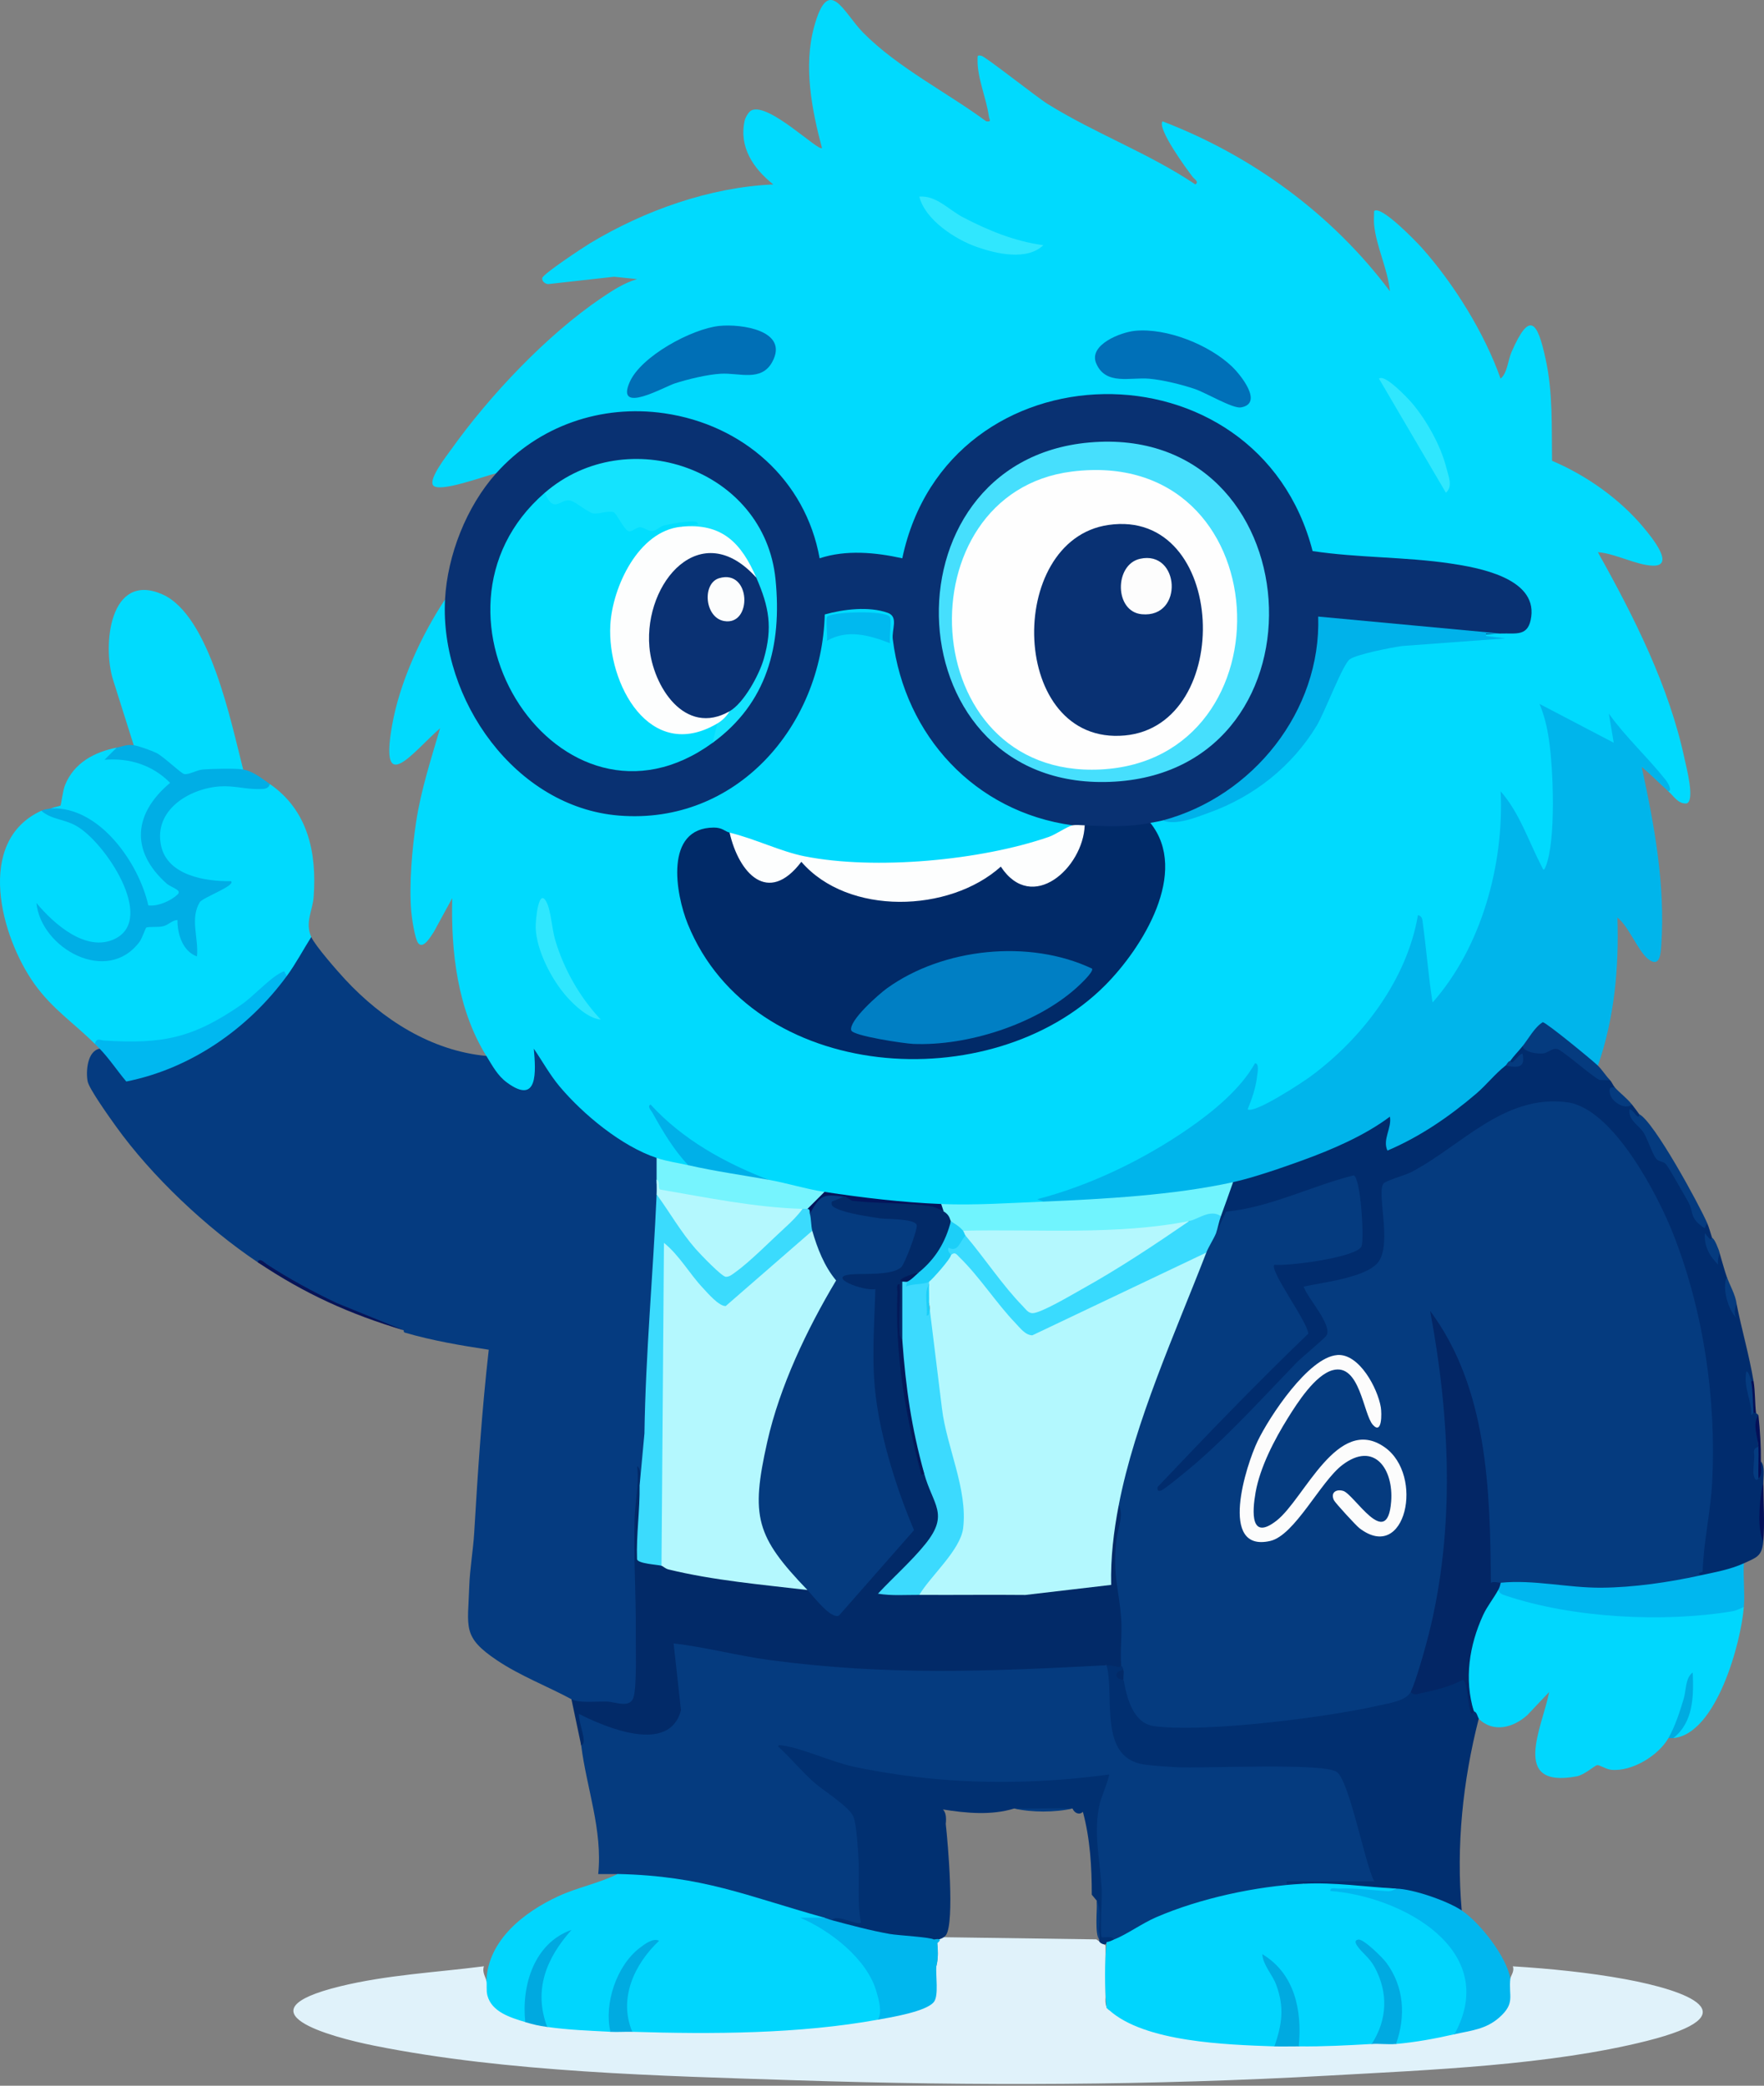 <?xml version="1.0" encoding="utf-8"?>
<svg xmlns="http://www.w3.org/2000/svg" fill="none" height="100%" overflow="visible" preserveAspectRatio="none" style="display: block;" viewBox="0 0 214 253" width="100%">
<rect x="0" y="0" width="214" height="253" fill="#808080" stroke="none"/>
<g id="Z72GXv">
<g clip-path="url(#clip0_0_500)" id="1">
<g id="ndnlSu">
<g id="Group">
<path d="M60.185 57.417C58.969 57.667 53.233 59.849 52.54 58.86C51.985 58.065 54.215 55.25 54.75 54.499C59.382 48 66.337 40.624 72.952 36.151C74.304 35.238 75.705 34.316 77.293 33.857L74.496 33.569L66.52 34.458C66.136 34.449 65.705 34.11 65.788 33.719C65.897 33.212 70.775 29.994 71.595 29.499C78.181 25.536 86.106 22.709 93.816 22.373C91.415 20.468 89.624 17.865 90.338 14.635C90.423 14.249 90.813 13.56 91.161 13.389C93.238 12.382 99.299 18.419 99.718 17.956C98.478 13.312 97.466 8.036 98.753 3.298C100.526 -3.236 102.305 1.531 104.728 3.978C108.924 8.212 114.858 11.192 119.641 14.714C120.352 14.814 120.015 14.523 119.959 14.102C119.67 11.911 118.54 9.452 118.593 7.211C118.602 6.79 118.525 6.666 119.051 6.761C119.54 6.849 125.763 11.781 127.07 12.597C132.836 16.192 139.372 18.575 145.013 22.37C145.509 22.058 144.895 21.725 144.712 21.493C143.992 20.562 140.36 15.615 141.03 14.717C151.906 18.884 161.64 26.004 168.616 35.327C168.362 32.632 166.949 29.905 166.698 27.229C166.648 26.693 166.707 26.145 166.698 25.612C167.483 24.802 171.826 29.322 172.455 30.023C176.367 34.393 180.097 40.406 182.044 45.927C182.879 45.232 182.918 43.742 183.375 42.694C185.609 37.57 186.532 39.075 187.509 43.563C188.406 47.685 188.223 51.705 188.285 55.895C192.431 57.638 196.57 60.571 199.441 64.048C200.315 65.106 203.313 68.707 200.498 68.615C198.485 68.551 195.907 67.111 193.847 66.984C198.226 74.805 202.504 83.274 204.375 92.108C204.564 93.006 205.673 97.152 204.599 97.461C203.569 97.535 203.018 96.522 202.401 95.992C200.521 93.521 198.435 91.118 196.14 88.783C196.367 89.684 196.464 90.394 195.31 90.529L187.833 86.64C189.132 89.254 189.568 105.356 187.627 105.83C187.128 105.95 186.801 105.933 186.541 105.47C185.384 102.841 184.098 100.282 182.679 97.794C182.614 104.228 181.194 110.747 178.09 116.427C177.385 117.72 174.945 122.008 173.614 121.919C172.859 119.166 172.342 116.357 172.062 113.486C170.295 120.135 166.179 124.993 161.239 129.549C160.18 130.523 152.909 135.565 151.785 135.191C151.183 134.99 150.788 134.84 150.909 134.148C151.269 133.639 151.927 130.618 151.75 130.815C145.005 138.25 136.365 143.185 126.566 145.756C126.327 145.918 126.082 146.068 125.822 146.18C124.571 146.728 116.171 146.972 114.94 146.469C114.672 146.36 114.421 146.209 114.173 146.05C109.461 146.039 104.613 145.727 100.01 144.578C98.098 145.226 94.799 144.354 93.223 143.106C88.576 142.14 84.498 139.808 80.913 136.74C81.524 138.044 82.445 139.198 83.356 140.314L83.486 141.339C82.58 142.078 80.069 141.583 79.65 140.456C79.402 140.626 79.11 140.812 78.8 140.777C75.097 140.338 67.387 132.805 65.469 129.407C65.537 132.337 64.269 133.792 61.521 132.055C60.444 131.374 58.382 129.307 58.996 128.088C55.499 122.426 54.702 115.506 54.862 108.951L52.625 113.047C52.336 113.447 51.35 115.267 50.71 114.369C50.321 113.824 49.952 111.316 49.887 110.532C49.615 107.29 49.993 102.959 50.48 99.717C51.064 95.839 52.298 92.084 53.386 88.339C50.096 91.216 46.004 96.807 47.568 87.977C48.488 82.773 51.082 77.114 53.98 72.732L54.54 73.557C55.924 105.889 97.348 106.84 99.626 74.246C100.216 73.233 109.001 72.37 109.018 75.238C108.531 86.807 117.752 97.544 129.242 99.387L130.107 100.117C130.145 100.88 128.401 101.734 127.684 101.975C115.527 106.056 101.037 106.781 89.154 101.781L88.505 101.001L87.974 101.433C82.787 99.57 82.262 104.946 83.061 108.766C87.154 128.309 114.073 132.479 129.151 122.729C135.5 118.621 143.883 108.38 139.419 100.63L139.555 99.823C139.549 98.972 140.708 98.751 141.03 99.528C148.554 98.518 156.134 93.642 159.722 86.787C160.708 84.06 162.009 81.584 163.629 79.363C168.855 77.794 174.275 77.055 179.896 77.146C180.292 76.751 181.009 76.654 182.044 76.855L182.177 76.457C184.564 76.557 186.004 75.438 184.942 72.962C183.499 69.602 175.547 68.81 172.295 68.524C167.793 68.362 163.328 67.938 158.902 67.252C152.048 41.758 115.607 42.258 109.744 68.097C106.206 67.576 102.683 67.579 99.169 68.103C95.543 50.7 73.719 44.537 61.259 57.12L60.179 57.414L60.185 57.417Z" fill="#00DAFE" id="Vector"/>
<path d="M59.005 128.088C59.73 129.263 60.35 130.473 61.516 131.324C65.292 134.086 65.012 129.982 64.758 127.205C65.797 128.715 66.685 130.347 67.865 131.76C70.725 135.176 75.425 139.051 79.659 140.456C80.237 141.327 80.237 142.234 79.659 143.106C80.001 143.989 80.001 144.578 79.659 144.873L79.984 146.342C79.659 157.799 79.072 168.966 78.219 179.84L77.594 180.211C77.26 182.596 77.101 185.07 77.116 187.634C77.529 189.952 77.629 192.181 77.697 194.557C77.809 198.424 77.88 202.255 77.434 206.027C77.328 206.424 77.101 206.719 76.779 206.966C76.458 207.213 70.282 207.11 69.99 206.931C69.642 206.713 69.497 206.515 69.332 206.121C66.464 204.572 63.112 203.285 60.323 201.418C56.042 198.55 56.765 197.458 56.927 192.417C56.992 190.391 57.405 187.994 57.526 185.947C57.966 178.536 58.453 171.112 59.294 163.724C55.895 163.206 52.427 162.617 49.126 161.651C48.919 161.592 48.99 161.368 48.975 161.362C42.841 159.369 36.866 156.43 31.271 153.118C25.051 148.951 18.397 142.679 14.042 136.595C13.334 135.606 10.805 132.081 10.631 131.168C10.407 129.993 10.575 127.496 12.092 127.205L13.066 127.396C13.998 128.424 14.803 129.519 15.482 130.682C23.555 128.924 28.297 124.563 33.735 118.845C34.012 118.553 34.425 118.45 34.812 118.371C34.892 116.728 36.249 114.349 37.763 113.66C38.22 114.705 40.964 117.829 41.885 118.821C46.373 123.648 52.292 127.458 59.007 128.088H59.005Z" fill="#053B80" id="Vector_2"/>
<path d="M60.185 57.417C65.337 51.643 72.955 49.019 80.612 50.135C90.11 51.519 97.723 58.192 99.434 67.723C102.621 66.66 106.248 67.005 109.461 67.723C114.967 41.578 152.582 41.048 159.239 66.846C164.73 67.676 170.481 67.535 175.957 68.35C179.303 68.848 186.379 70.088 185.765 74.793C185.441 77.284 183.95 76.778 182.047 76.849C180.926 76.881 179.811 76.972 178.707 77.129L160.637 75.447C160.363 86.472 152.346 97.962 141.033 99.522C140.596 99.637 140.021 99.728 139.558 99.817C138.737 100.63 137.554 100.953 136.011 100.789C134.249 101.062 132.777 100.836 131.591 100.111C131.52 100.951 130.301 100.88 130.116 100.111C118.28 98.495 109.78 89.26 108.307 77.544C108.16 76.369 109.027 74.817 107.705 74.34C105.415 73.518 102.359 73.892 100.057 74.534C99.697 88.085 89.331 100.079 75.091 98.93C62.498 97.918 53.351 84.814 53.988 72.729C54.275 67.338 56.591 61.448 60.185 57.417Z" fill="#093172" id="Vector_3"/>
<path d="M134.246 201.998C134.589 202.078 134.946 202.193 134.966 202.581L135.318 208.512C135.418 213.544 138.938 213.756 143.075 213.792C149.159 213.577 155.232 213.659 161.286 214.042C162.003 214.11 162.399 214.375 162.892 214.852C163.883 215.806 166.574 225.526 167.04 227.525L166.704 228.209L166.565 228.547C163.036 228.438 159.54 228.323 156.081 228.209C156.757 228.32 157.445 228.418 158.147 228.503L157.067 229.163C149.631 229.778 142.145 231.701 135.86 235.602L135.132 235.276C134.574 235.311 134.04 235.27 133.532 235.152C133.47 230.276 133.19 225.302 132.588 220.364C132.75 218.856 133.137 217.405 133.742 216.015C121.092 217.396 107.921 217.06 96.074 212.573L99.078 215.709C101.255 217.031 102.969 218.665 104.223 220.605C104.76 224.81 104.976 229.077 104.876 233.409C103.583 233.312 102.258 233.15 100.904 232.923C100.435 233.633 99.957 233.468 100.019 232.628C98.951 232.419 97.879 232.316 96.811 232.316C90.037 230.202 83.221 228.097 76.047 227.952L74.935 227.328C74.15 227.31 73.356 227.343 72.572 227.328C73.123 221.984 71.152 216.869 70.509 211.719C70.465 210.382 70.282 209.01 69.96 207.605C70.217 207.481 70.483 207.446 70.76 207.505C73.094 208.93 81.412 211.878 82.037 207.39L81.182 199.843C81.311 199.11 81.571 198.697 82.394 198.854C99.066 202.581 116.188 202.352 133.181 201.666L134.241 202.004L134.246 201.998Z" fill="#053B7F" id="Vector_4"/>
<path d="M113.592 238.512C113.837 237.487 113.834 236.398 113.627 235.355L114.338 234.984L132.995 235.249C133.408 235.511 133.783 235.753 134.117 235.979V242.296C134.058 243.07 134.199 243.577 134.542 243.815C135.214 243.674 135.899 243.918 136.592 244.548C142.066 246.777 147.879 247.802 154.025 247.619L154.606 248.229C155.394 247.396 156.784 247.369 157.557 248.229C160.192 247.334 163.75 247.163 166.409 247.935C167.102 247.122 168.766 247.039 169.359 247.935C171.316 246.851 174.243 246.327 176.441 246.757L177.205 245.997C180.472 245.499 183.36 244.045 182.611 240.264L183.227 239.987C183.257 239.728 183.767 239.077 183.526 238.518C188.005 238.794 192.732 239.26 197.158 240.075C204.64 241.45 212.604 244.327 199.813 247.558C188.099 250.517 173.387 251.088 161.248 251.768C139.741 252.976 118.213 253.041 96.637 252.343C80.114 251.807 61.545 251.386 45.378 248.138C40.014 247.06 28.804 244.001 41.236 240.95C46.922 239.554 52.923 239.254 58.709 238.512C58.453 239.221 58.922 239.822 59.005 240.281L59.63 240.773C59.344 243.12 61.527 244.036 63.422 244.581L63.725 245.287C64.286 244.51 65.989 245.069 66.381 245.876C68.641 245.273 71.952 245.435 74.053 246.465C74.664 245.632 76.121 245.585 76.709 246.465L77.629 246.1C86.699 246.347 95.599 245.617 104.619 244.716C105.259 244.651 105.896 244.819 106.51 244.993L107.044 244.298L110.848 243.441C112.842 243.088 113.556 241.609 112.99 239.006L113.592 238.515V238.512Z" fill="#E0F2FA" id="Vector_5"/>
<path d="M126.575 145.756L125.84 145.462C132.234 143.813 138.711 140.674 144.14 136.928C147.108 134.879 150.499 132.119 152.251 128.972C152.809 128.972 152.544 130.208 152.505 130.553C152.349 131.928 151.883 133.291 151.36 134.56C152.16 135.141 157.999 131.307 159.005 130.562C165.308 125.912 170.687 118.816 172.018 111.006C172.573 111.124 172.552 111.589 172.614 112.031C173.051 115.214 173.29 118.436 173.791 121.607C179.734 114.887 182.466 104.882 182.053 95.989C184.355 98.609 185.429 102.028 186.998 105.041C187.205 105.435 187.252 105.762 187.512 105.12C188.79 101.984 188.438 93.177 187.907 89.699C187.671 88.144 187.367 86.843 186.771 85.388L195.771 90.097L195.178 86.566C197.208 89.413 199.981 91.952 202.115 94.661C202.253 94.838 202.914 95.85 202.41 95.989C201.297 95.032 200.306 93.963 199.167 93.044C200.71 100.158 202.038 107.358 201.536 114.699C201.457 115.859 201.312 117.437 199.908 116.301C198.71 115.329 197.571 112.349 196.216 111.301C196.417 117.379 195.853 123.506 193.853 129.263L193.251 129.513L187.279 124.731C186.52 125.347 185.895 126.098 185.393 126.978L184.703 126.91L184.821 127.688C184.299 127.808 183.767 128.138 183.227 128.677C183.549 129.134 183.101 129.204 182.637 129.266C182.472 130.515 180.781 132.005 179.74 132.879C177.595 134.681 170.717 140.108 168.247 140.005C167.217 139.961 167.598 137.378 167.955 136.648C162.561 140.096 156.388 142.111 150.319 143.836L149.587 143.4C149.392 143.598 149.195 143.783 148.97 143.933C148.746 144.083 148.537 144.216 148.303 144.269C142.045 145.656 134.471 146.103 128.032 146.283C127.793 146.289 127.551 146.209 127.304 146.118C127.056 146.027 126.811 145.897 126.572 145.756H126.575Z" fill="#00B5EB" id="Vector_6"/>
<path d="M114.477 146.934C115.365 146.404 116.185 147.479 115.362 148.112C116.351 149.428 113.583 153.671 112.429 154.287C112.158 154.431 111.821 154.36 111.526 154.295C110.798 154.693 110.11 155.085 109.461 155.473C110.263 157.814 110.278 160.202 109.461 162.54C109.299 162.552 109.172 162.567 109.172 162.582C109.62 168.009 110.302 173.609 112.116 178.736C112.91 178.892 113.872 181.348 114.046 182.21C114.592 184.881 114.223 185.947 112.435 188C110.904 189.652 109.381 191.274 107.867 192.867C109.39 192.652 110.609 192.849 111.523 193.459L113.129 193.073C120.443 193.256 127.469 192.758 134.208 191.583C134.211 188.936 134.418 186.265 134.916 183.662C134.955 183.465 135.079 183.282 135.217 183.094C135.356 182.905 135.533 182.729 135.719 182.564C136.397 182.632 136.613 182.988 136.563 183.639C135.5 188.041 135.993 192.146 136.622 196.583L136.569 201.277L136.014 201.998C136.111 202.843 134.465 203.044 134.243 201.998C119.989 202.743 107.729 203.279 93.415 201.371C89.497 200.85 85.652 199.802 81.722 199.351L82.613 207.455C81.214 212.811 73.563 209.581 70.214 207.888C70.261 208.945 70.704 209.949 70.813 210.997C70.881 211.669 70.5 211.677 70.506 211.716L69.326 206.121C70.214 206.601 72.159 206.374 73.616 206.401C74.616 206.418 76.469 207.293 76.868 205.85C77.266 204.407 77.11 199.855 77.127 198.02C77.172 193.424 76.838 188.777 76.986 184.169C77.051 182.163 77.561 179.961 77.296 177.852C77.859 178.156 77.579 179.61 77.588 180.205C77.886 180.506 78.084 180.859 78.175 181.271L77.859 188.895C79.163 188.948 79.957 189.289 80.246 189.922C80.391 189.722 80.597 189.513 80.804 189.566C85.923 190.809 91.161 191.672 96.49 192.107L97.95 192.87L98.614 192.726C99.036 193.22 101.025 195.541 101.459 195.435L110.213 185.488C106.404 177.122 104.542 166.728 105.593 156.993C104.011 157.002 99.912 155.444 102.633 154.086L107.165 153.836C108.995 154.769 110.798 149.078 110.615 148.801C107.971 148.556 105.345 148.171 102.739 147.646C100.166 147.166 99.042 145.223 102.376 145.17C106.177 145.594 110.042 145.986 113.972 146.342L114.474 146.937L114.477 146.934Z" fill="#022A68" id="Vector_7"/>
<path d="M37.76 113.66C36.768 115.226 35.907 116.869 34.809 118.371L34.121 118.53C28.002 124.628 20.374 128.291 11.499 126.616C8.967 124.086 6.379 122.432 4.175 119.349C0.112 113.654 -3.063 102.058 5.007 98.347C9.525 98.651 12.54 101.589 14.682 105.403C19.702 114.337 12.284 118.032 5.748 111.819C8.38 116.522 15.199 118.068 17.373 112.119C18.743 111.969 20.053 111.625 21.31 111.089L21.791 111.242C22.038 112.661 22.534 113.904 23.278 114.964C22.319 111.065 23.375 108.583 26.45 107.511C12.602 105.768 19.663 92.123 30.713 95.114L32.743 95.108C37.344 98.291 38.45 103.395 38.049 108.795C37.922 110.512 36.969 111.854 37.76 113.66Z" fill="#00DAFE" id="Vector_8"/>
<path d="M100.019 232.622L99.679 233.288C102.347 234.887 104.66 236.939 106.183 239.672C106.861 240.888 108.201 244.377 106.507 244.987C96.98 246.718 86.369 246.763 76.706 246.459C75.328 246.106 75.407 243.63 75.537 242.363C75.744 240.355 76.673 238.562 77.765 236.901C75.28 239.107 74.103 242.602 74.534 245.867L74.05 246.456C71.483 246.321 68.925 246.235 66.378 245.867C64.531 244.657 65.015 241.082 65.608 239.098C68.786 232.605 64.233 239.448 64.333 242.039C64.445 243.388 64.242 244.469 63.725 245.278C61.967 244.748 59.654 244.062 59.131 242.057C58.96 241.4 59.099 240.8 59.005 240.273C59.205 235.343 63.569 231.933 67.75 230.008C70.087 228.933 72.639 228.453 74.938 227.316C85.342 227.558 90.447 229.946 100.019 232.617V232.622Z" fill="#00D6FE" id="Vector_9"/>
<path d="M195.325 131.033C195.549 131.268 195.694 131.669 195.915 131.916C195.369 133.023 197.066 133.659 197.981 133.977C198.288 134.354 198.574 134.764 198.866 135.155C198.996 135.997 199.309 136.416 199.981 137.228C200.43 138.898 201.224 140.055 202.36 140.703C203.82 142.92 204.877 145.102 206.024 147.47C206.467 148.38 206.614 148.568 207.125 148.406C207.352 148.936 207.52 149.616 207.715 150.173C207.423 151.407 207.718 151.996 208.6 151.94C208.892 152.911 209.152 153.927 209.485 154.884C209.571 155.977 209.795 157.04 210.161 158.073L210.666 158.123C211.285 161.268 212.209 164.384 212.731 167.546C212.649 167.802 212.548 167.799 212.436 167.546C212.002 167.861 211.976 166.778 211.982 166.831C212.174 168.321 212.43 169.981 212.731 171.374C212.814 171.118 212.914 171.121 213.026 171.374C213.035 171.451 213.312 171.586 213.321 171.669C213.248 172.958 213.248 174.233 213.321 175.497C212.961 176.501 212.737 178.48 213.321 179.325C213.431 178.615 213.531 177.929 213.616 177.263C214.15 177.844 213.906 179.083 213.911 179.914C213.684 182.261 213.593 184.646 213.911 186.981C213.755 188.78 213.1 188.927 211.551 189.631C210.896 191.036 207.573 191.813 206.24 191.103C205.402 191.192 205.623 190.217 206.057 190.282C206.257 190.311 205.933 190.561 205.995 190.02C207.824 174.254 207.691 163.356 201.719 148.212C198.087 139.004 191.053 129.396 180.522 136.79C176.683 139.772 172.602 142.166 168.276 143.969C168.203 145.579 168.274 147.199 168.486 148.827C168.486 154.125 167.495 154.466 162.496 155.818L159.053 156.483C160.254 158.07 161.106 159.764 161.614 161.569C160.693 163.106 159.413 164.463 157.769 165.644C156.353 167.169 142.676 181.442 141.065 181.342C140.118 181.283 139.746 181.177 139.95 180.093C145.795 173.727 151.906 167.608 158.049 161.536L154.19 154.56C153.868 153.886 153.821 153.226 154.568 152.885C156.137 152.947 164.122 151.966 164.644 150.924C164.927 150.355 164.373 143.362 163.995 143.274C159.121 145.043 154.166 146.454 149.135 147.505C148.808 148.754 148.268 149.446 147.516 149.584C146.825 149.036 147.159 147.443 148.106 147.523C147.926 145.888 148.404 144.552 149.581 143.4C152.066 142.853 155.55 141.642 157.996 140.756C161.596 139.449 165.556 137.752 168.616 135.453C168.873 136.831 167.689 138.191 168.315 139.569C172.245 137.906 175.86 135.426 179.094 132.658C180.336 131.595 181.33 130.297 182.631 129.269C183.124 129.151 183.322 128.957 183.222 128.68C183.67 128.053 184.216 127.517 184.697 126.913C185.44 126.957 186.211 127.055 187.01 127.208C187.789 126.793 188.536 126.639 189.247 126.748C191.221 128.274 193.245 129.702 195.319 131.036L195.325 131.033Z" fill="#012C6D" id="Vector_10"/>
<path d="M181.752 192.87L182.339 192.732C191.268 195.812 201.702 196.46 210.908 194.569L211.551 194.931C211.218 199.263 208.214 210.364 202.994 210.832C202.838 210.594 202.637 210.617 202.404 210.832C201.224 212.911 198.025 214.925 195.467 214.678C194.824 214.616 194.045 214.057 193.741 214.118C193.437 214.18 192.212 215.299 191.265 215.476C183.166 216.981 187.119 209.49 187.94 205.24L185.29 208.041C183.596 209.569 181.153 210.237 179.386 208.479C178.601 208.571 178.48 208.241 178.796 207.596C177.002 203.424 177.571 199.516 179.513 195.399C179.94 194.495 180.743 192.879 181.746 192.873L181.752 192.87Z" fill="#00D7FE" id="Vector_11"/>
<path d="M136.017 201.998C136.802 201.736 136.893 201.998 136.312 202.587C136.135 202.979 136.129 203.379 136.312 203.765L136.949 203.965C137.731 207.555 138.206 208.877 142.125 208.957C151.797 209.157 161.986 207.661 171.133 205.237C172.136 204.878 177.642 203.147 177.869 203.421C177.966 204.987 178.279 206.377 178.804 207.593C179.153 207.637 179.25 208.22 179.395 208.477C177.453 216.059 176.645 223.918 177.329 231.739L176.73 232.057C174.55 230.865 172.124 230.016 169.657 229.696L169.362 229.089C165.972 228.892 162.614 228.88 159.289 229.054L158.15 228.5H156.087V228.206H166.71C165.58 226.071 163.709 216.015 162.16 214.931C160.534 213.795 145.902 214.542 142.665 214.363C141.585 214.304 139.876 214.189 138.852 214.045C133.214 213.262 135.238 205.868 134.252 201.998C134.816 201.969 135.306 202.163 135.849 202.225L136.023 201.998H136.017Z" fill="#012F70" id="Vector_12"/>
<path d="M29.498 93.342L29.362 93.716C26.978 93.73 24.591 93.975 22.201 94.452C20.451 92.859 18.527 91.722 16.426 91.039L16.223 90.397L13.712 82.449C12.405 78.289 13.302 69.316 19.672 72.084C25.447 74.596 28.055 87.753 29.501 93.342H29.498Z" fill="#00DBFE" id="Vector_13"/>
<path d="M16.22 90.397C16.792 90.468 18.386 91.045 18.97 91.333C19.849 91.766 21.921 93.783 22.328 93.886C22.862 94.025 23.868 93.395 24.626 93.339C25.68 93.259 28.583 93.177 29.498 93.339C30.719 93.559 31.77 94.431 32.743 95.105C32.543 95.756 31.976 95.7 31.427 95.715C29.822 95.753 28.374 95.273 26.683 95.391C22.941 95.65 18.645 98.265 19.533 102.549C20.292 106.201 24.918 106.934 28.023 106.887C28.657 107.411 24.573 108.883 24.237 109.437C23.015 111.445 24.128 113.836 23.892 116.012C22.154 115.391 21.516 113.297 21.531 111.598C20.852 111.628 20.486 112.181 19.784 112.355C19.171 112.508 17.999 112.37 17.739 112.526C17.66 112.576 17.232 113.827 16.937 114.228C13.004 119.54 4.963 115.023 4.42 109.534C6.48 112.016 10.445 115.588 13.939 113.883C18.958 111.436 12.697 102.09 9.23 100.167C7.675 99.305 6.3 99.449 5.007 98.344C5.491 98.124 5.836 98.168 6.188 98.05C7.852 97.523 8.457 97.535 10.118 98.286C14.272 100.161 17.247 104.935 18.451 109.19C18.616 109.472 20.578 108.633 20.838 108.327C15.759 105.217 14.995 98.813 19.74 94.964C17.946 93.242 15.405 92.588 12.962 92.717C12.08 91.999 12.475 91.322 14.154 90.689C14.904 90.541 15.308 90.282 16.22 90.394V90.397Z" fill="#00AEE5" id="Vector_14"/>
<path d="M14.154 90.691L12.679 92.161C15.697 91.913 18.509 92.803 20.64 94.961C16.205 98.665 15.783 103.221 20.209 107.172C20.785 107.685 22.139 107.947 21.534 108.512C20.702 109.29 19.141 109.973 17.993 109.826C16.851 104.699 12.083 97.806 6.185 98.053C6.515 97.941 7.288 97.773 7.332 97.729C7.424 97.638 7.601 95.93 7.902 95.2C9.005 92.514 11.457 91.224 14.154 90.691Z" fill="#00DAFE" id="Vector_15"/>
<path d="M211.554 194.931C211.105 195.111 210.642 195.37 210.158 195.45C201.772 196.848 190.763 196.265 182.682 193.556C182.224 193.403 181.979 193.341 181.752 192.87C181.121 192.408 181.304 192.163 182.047 191.987C183.039 191.239 184.352 191.036 185.989 191.371C192.345 192.21 198.642 192.219 204.974 190.768L206.243 191.103C208.046 190.709 209.86 190.399 211.554 189.631C211.459 191.368 211.687 193.209 211.554 194.931Z" fill="#00B7EF" id="Vector_16"/>
<path d="M169.359 229.089C171.437 229.139 175.588 230.573 177.326 231.739C179.545 233.226 182.752 237.328 183.227 239.984C182.991 242.151 183.865 242.958 181.909 244.704C180.259 246.174 178.459 246.3 176.441 246.757L176.234 245.876C180.814 236.477 169.407 230.62 161.564 229.981C160.997 229.804 160.879 229.372 161.053 228.812C163.839 228.956 166.606 229.048 169.356 229.092L169.359 229.089Z" fill="#00B7EF" id="Vector_17"/>
<path d="M34.809 118.371C30.129 124.767 23.172 129.625 15.32 131.189C14.225 129.89 13.266 128.424 12.089 127.205C11.894 127.005 11.696 126.813 11.499 126.616C11.755 125.827 12.107 126.183 12.608 126.215C19.675 126.666 23.372 125.962 29.3 121.854C30.74 120.856 32.64 118.742 34.021 118.018C34.75 117.635 34.355 117.867 34.809 118.371Z" fill="#00B8F0" id="Vector_18"/>
<path d="M193.85 129.266C194.334 129.734 194.85 130.535 195.325 131.033L194.045 131C193.018 130.485 189.61 127.429 188.916 127.246C188.323 127.09 187.822 127.711 187.196 127.782C186.571 127.853 184.954 127.685 184.703 126.91C185.461 125.959 186.16 124.611 187.164 123.992C187.633 124.063 193.139 128.577 193.85 129.266Z" fill="#053B7F" id="Vector_19"/>
<path d="M198.866 135.155C200.633 136.009 206.163 146.165 207.128 148.406C206.668 148.874 207.06 149.204 206.39 148.704C204.992 147.661 205.422 146.857 204.832 145.838C204.298 144.917 202.566 141.801 202.132 141.248C201.799 140.824 201.253 140.974 200.911 140.544C200.448 139.964 199.908 138.238 199.406 137.411C198.839 136.474 197.506 135.918 197.686 134.566C198.137 134.628 198.367 135.303 198.716 135.444C198.878 135.509 198.848 135.146 198.863 135.155H198.866Z" fill="#053B7F" id="Vector_20"/>
<path d="M31.268 153.118C31.454 152.476 32.103 153.182 32.363 153.353C35.101 155.138 37.949 156.681 40.902 158.082L48.975 161.362C42.377 159.387 36.995 156.951 31.271 153.118H31.268Z" fill="#071458" id="Vector_21"/>
<path d="M202.407 210.832C203.215 209.41 203.788 207.626 204.26 206.056C204.567 205.043 204.449 203.503 205.355 202.882C205.47 205.794 205.446 208.889 202.997 210.832C202.802 210.85 202.602 210.82 202.407 210.832Z" fill="#00ABE0" id="Vector_22"/>
<path d="M210.669 158.123C210.68 158.218 210.176 159.183 210.669 159.89C209.668 158.927 208.863 156.198 209.491 154.884C209.845 155.894 210.53 157.037 210.672 158.123H210.669Z" fill="#053B7F" id="Vector_23"/>
<path d="M195.915 131.916C196.541 132.614 197.282 133.118 197.981 133.977C197.134 134.684 195.668 133.674 195.384 132.888C195.201 132.384 195.095 131.742 195.915 131.916Z" fill="#053B7F" id="Vector_24"/>
<path d="M208.603 151.94C208.618 152.016 208.288 152.897 208.456 153.409C207.408 152.411 206.682 151.077 206.836 149.584C207.765 150.824 207.529 150.143 207.718 150.173C207.987 150.217 208.547 151.633 208.603 151.94Z" fill="#053B7F" id="Vector_25"/>
<path d="M213.619 177.263C213.611 177.908 213.838 178.924 213.324 179.325C212.802 178.276 212.955 176.604 213.324 175.497C213.271 174.337 212.536 172.767 213.324 171.669C213.525 173.539 213.64 175.373 213.619 177.263Z" fill="#041058" id="Vector_26"/>
<path d="M213.914 186.981C213.554 186.339 213.436 184.967 213.436 184.233C213.436 183.006 213.569 181.094 213.914 179.914C213.929 182.143 214.1 184.814 213.914 186.981Z" fill="#041058" id="Vector_27"/>
<path d="M213.029 171.374H212.734C212.654 171.312 212.59 171.248 212.578 171.174C212.415 170.196 212.179 168.748 212.141 167.794C212.138 167.714 212.268 167.629 212.439 167.543H212.734C212.941 168.789 212.888 170.17 213.029 171.371V171.374Z" fill="#041058" id="Vector_28"/>
<path d="M139.558 99.82C144.335 105.791 138.578 114.99 134.069 119.519C120.305 133.347 91.273 131.374 83.442 112.093C81.955 108.433 80.562 100.426 86.59 100.385C87.644 100.379 87.939 100.859 88.511 100.998L89.199 101.478C90.373 105.621 93.282 108.68 96.761 104.319L97.227 104.166C104.111 110.462 114.138 110.082 121.432 104.667C125.365 109.69 130.31 105.382 130.977 100.444L131.591 100.117C134.394 100.25 136.831 100.341 139.558 99.823V99.82Z" fill="#012A68" id="Vector_29"/>
<path d="M131.591 100.114C131.402 105.258 125.217 110.886 121.414 105.123C115.179 110.73 102.875 111.101 97.216 104.537C93.17 109.867 89.626 105.9 88.511 100.998C91.618 101.751 94.699 103.289 97.587 103.866C106.159 105.574 118.994 104.372 127.242 101.516C128.085 101.224 129.452 100.256 130.116 100.114C130.458 100.041 131.187 100.094 131.591 100.114Z" fill="#FDFEFE" id="Vector_30"/>
<path d="M182.047 76.852C181.46 76.872 180.864 76.834 180.277 76.855V77.143L182.634 77.438L170.13 78.359C168.864 78.524 164.68 79.346 163.765 79.958C162.903 80.535 160.708 86.428 159.743 88.018C156.748 92.959 152.148 96.607 146.71 98.568C145.058 99.163 142.724 100.155 141.03 99.525C151.998 96.616 160.286 86.242 159.917 74.79L182.044 76.852H182.047Z" fill="#00B2EA" id="Vector_31"/>
<path d="M149.59 143.4C149.112 144.775 148.616 146.156 148.115 147.523C147.02 147.758 145.94 148.103 144.872 148.553L144.279 148.112L141.47 149.178C133.556 150.12 125.486 149.981 117.569 149.666L116.835 149.29C115.985 149.499 115.182 149.024 115.359 148.112C115.203 147.964 115.306 147.458 114.474 146.934C113.851 146.489 113.754 146.195 114.179 146.05C118.31 146.218 122.518 145.924 126.572 145.756C133.901 145.45 142.446 144.973 149.587 143.4H149.59Z" fill="#70F4FE" id="Vector_32"/>
<path d="M137.719 40.126C141.549 39.764 146.666 41.805 149.448 44.452C150.519 45.471 153.311 48.945 150.546 49.419C149.549 49.59 146.297 47.638 144.943 47.182C143.323 46.637 141.095 46.086 139.404 45.936C137.117 45.736 134.14 46.781 132.987 44.081C132.025 41.825 135.964 40.291 137.719 40.126Z" fill="#0070B8" id="Vector_33"/>
<path d="M87.263 39.537C89.91 39.258 95.749 40.079 93.692 43.892C92.374 46.339 89.712 45.209 87.464 45.332C85.817 45.424 83.445 45.995 81.86 46.51C80.538 46.94 74.64 50.335 76.39 46.348C77.768 43.206 83.914 39.888 87.263 39.534V39.537Z" fill="#006FB6" id="Vector_34"/>
<path d="M83.495 141.339L85.115 141.086C87.891 141.489 90.556 142.293 93.232 143.106C95.457 143.503 97.806 144.239 100.019 144.578C99.791 145.143 98.62 146.404 97.953 146.639C97.788 147.205 97.528 147.205 97.363 146.639C97.112 146.781 96.859 146.913 96.587 147.004C94.666 147.652 83.406 145.706 80.769 145.011C80.019 144.881 79.65 144.248 79.656 143.109C79.656 142.228 79.656 141.339 79.656 140.459C80.966 140.894 82.185 141.042 83.492 141.342L83.495 141.339Z" fill="#76F4FE" id="Vector_35"/>
<path d="M126.572 29.741C124.598 31.643 120.895 30.795 118.525 29.964C115.896 29.046 112.24 26.687 111.526 23.848C113.592 23.683 115.073 25.438 116.829 26.357C119.891 27.959 123.111 29.275 126.572 29.741Z" fill="#30E7FE" id="Vector_36"/>
<path d="M167.294 45.936C167.976 45.297 170.835 48.353 171.28 48.875C173.068 50.971 174.806 54.087 175.47 56.766C175.703 57.715 176.299 59.016 175.408 59.767L167.294 45.936Z" fill="#2FE7FE" id="Vector_37"/>
<path d="M72.873 123.668C71.382 123.548 69.71 121.981 68.736 120.88C66.924 118.836 65.083 115.294 64.986 112.546C64.953 111.607 65.372 107.237 66.408 109.658C66.844 110.68 66.971 112.723 67.352 114.016C68.399 117.561 70.341 120.977 72.876 123.665L72.873 123.668Z" fill="#2FE7FE" id="Vector_38"/>
<path d="M93.232 143.106C89.951 142.52 86.755 142.084 83.495 141.339C81.71 139.457 80.394 137.211 79.131 134.946C78.986 134.687 78.482 134.207 78.921 133.977C82.816 138.238 87.897 141.039 93.232 143.106Z" fill="#00B0E8" id="Vector_39"/>
<path d="M107.947 74.829C108.21 75.238 107.841 77.343 107.983 78.027C105.489 77.055 102.819 76.286 100.317 77.732C100.426 77.167 100.134 75.067 100.346 74.817C100.869 74.201 107.419 74.004 107.947 74.826V74.829Z" fill="#00B9EF" id="Vector_40"/>
<path d="M114.182 146.05L114.477 146.934C114.288 146.813 113.329 146.392 113.137 146.36C110.01 145.859 106.546 146.024 103.459 145.662C103.191 145.629 102.86 145.229 102.382 145.167C100.948 145.355 99.541 145.659 98.951 147.187L98.251 147.228C97.664 147.252 97.567 147.055 97.956 146.639L100.022 144.578C104.657 145.285 109.511 145.859 114.185 146.05H114.182Z" fill="#04155B" id="Vector_41"/>
<path d="M97.363 146.639C97.561 146.645 97.756 146.636 97.953 146.639C98.331 146.66 98.189 147.019 98.248 147.228C99.181 147.246 99.299 148.81 98.543 149.29L98.529 150.082L88.243 158.936C86.747 158.65 85.463 157.717 84.395 156.139L81.129 152.146L80.842 189.572L80.249 189.925C79.733 189.787 77.414 189.681 77.284 189.142C77.178 186.144 77.638 183.203 77.594 180.208L78.181 173.874C78.323 164.192 79.234 154.528 79.659 144.873L80.698 145.317C81.515 146.613 86.599 153.977 88.139 154.316C88.741 154.448 95.368 147.973 96.354 146.96L97.366 146.639H97.363Z" fill="#3BDBFD" id="Vector_42"/>
<path d="M79.659 143.106C80.14 143.25 79.745 144.234 80.128 144.301C85.826 145.276 91.58 146.469 97.363 146.639C96.776 147.44 96.035 148.185 95.301 148.851C93.589 150.411 90.996 153.047 89.246 154.292C88.901 154.54 88.517 154.89 88.06 154.878C87.555 154.864 84.914 152.09 84.386 151.489C82.589 149.44 81.252 147.06 79.656 144.873C79.683 144.287 79.656 143.692 79.656 143.106H79.659Z" fill="#B4F8FE" id="Vector_43"/>
<path d="M66.086 59.773C66.523 59.702 66.939 59.976 67.331 60.597C68.839 59.873 70.421 60.241 72.082 61.699C74.041 61.074 75.493 61.787 76.44 63.842C77.237 63.274 78.128 63.271 79.116 63.834C79.576 62.882 86.407 61.943 85.044 63.781L82.61 63.895L82.209 64.546C70.733 67.538 72.743 92.611 86.245 87.573L87.039 87.747C87.759 88.124 87.561 88.91 86.449 90.103C68.06 103.503 49.137 74.475 66.089 59.773H66.086Z" fill="#01DEFE" id="Vector_44"/>
<path d="M132.122 53.677C159.286 51.242 161.968 93.165 135.276 94.811C108.239 96.478 106.463 55.98 132.122 53.677Z" fill="#46DFFD" id="Vector_45"/>
<path d="M86.446 90.103L87.036 87.747C87.183 87.246 87.676 86.754 88.511 86.275L88.443 85.618C92.412 81.969 93.878 75.924 91.48 70.939L91.757 70.079C90.231 67.376 88.189 65.553 85.64 64.605C84.41 64.62 83.401 64.384 82.61 63.895L84.675 63.598C84.672 63.062 83.406 63.286 83.058 63.312C82.326 63.368 81.276 63.58 80.541 63.742C80.093 63.842 79.633 64.369 79.175 64.413C78.629 64.467 78.148 63.987 77.691 63.963C77.154 63.937 76.714 64.525 76.307 64.452C75.723 64.346 74.79 62.223 74.436 62.129C73.652 61.916 72.569 62.402 71.952 62.273C71.273 62.132 69.807 60.815 69.119 60.703C67.954 60.512 67.19 62.388 66.086 59.779C76.033 51.151 92.734 56.816 94.082 70.267C94.888 78.318 93.049 85.294 86.446 90.108V90.103Z" fill="#14E3FE" id="Vector_46"/>
<path d="M169.359 229.089C169.306 229.089 168.902 229.439 168.359 229.407C166.317 229.292 164.517 229.001 162.422 229.089C162.065 229.104 161.325 228.865 161.393 229.38C170.009 230.016 182.094 236.527 176.441 246.757C174.092 247.29 171.761 247.723 169.359 247.935L168.996 247.151C170.18 243.403 169.271 239.342 166.161 236.848C168.091 238.898 168.923 242.036 168.341 244.807C168.088 246.018 167.695 247.717 166.409 247.935C163.431 248.105 160.575 248.261 157.557 248.229L157.017 247.596C157.229 244.545 156.748 241.185 154.523 238.924C155.515 240.423 156.014 242.198 156.043 244.009C156.067 245.278 155.857 247.802 154.603 248.229C148.805 248.02 138.864 247.728 134.539 243.812L134.229 243.556C134.002 240.918 134.007 238.111 134.243 235.567C134.291 235.137 134.766 235.117 135.129 235.273C136.707 234.651 138.54 233.309 140.242 232.572C145.586 230.258 152.408 228.797 158.144 228.5C161.921 228.306 165.603 228.88 169.356 229.089H169.359Z" fill="#00D5FE" id="Vector_47"/>
<path d="M100.904 232.917C101.55 232.084 103.999 233.635 104.445 233.208C103.946 230.661 104.312 228.002 104.147 225.411C104.07 224.192 103.917 221.392 103.551 220.411C103.09 219.166 99.88 217.216 98.682 216.141C97.192 214.802 95.894 213.217 94.412 211.863C94.368 211.633 94.672 211.692 94.852 211.716C97.36 212.063 100.783 213.689 103.492 214.286C105.69 214.772 108.582 215.232 110.824 215.508C118.702 216.48 126.681 216.309 134.539 215.252C134.671 215.376 133.553 218.203 133.432 218.709C132.573 222.29 133.476 225.538 133.653 229.242C133.698 230.143 133.444 234.787 133.653 234.981C133.78 235.099 134.94 234.737 135.129 235.276C134.834 235.39 134.589 235.555 134.243 235.57C134.297 236.141 133.175 235.72 133.358 235.276C133.246 233.709 133.146 232.14 133.063 230.564L132.449 229.831C132.449 226.436 132.252 223.058 131.37 219.775C130.962 220.199 130.349 219.955 130.113 219.375C127.758 219.598 125.386 219.637 123.031 219.375C120.248 220.232 117.23 219.943 114.394 219.489C114.716 219.807 114.831 220.393 114.734 221.247C115.008 223.635 115.811 233.094 114.781 234.696C114.506 235.123 113.766 235.385 113.294 235.276C113.202 235.473 113.064 235.75 112.884 235.744C109.302 235.623 105.333 234.645 101.81 233.774L100.901 232.92L100.904 232.917Z" fill="#013071" id="Vector_48"/>
<path d="M100.019 232.623C100.308 232.702 100.594 232.835 100.904 232.917C103.179 233.527 105.616 234.18 107.932 234.59C108.971 234.775 112.963 234.978 113.297 235.273C113.993 235.12 114.265 235.246 113.722 235.694C113.781 236.63 113.843 237.596 113.592 238.512C113.506 239.634 113.887 242.025 113.32 242.805C112.447 244.003 108.033 244.713 106.51 244.99C107.056 244.027 106.602 242.528 106.304 241.515C105.156 237.608 100.73 234.168 97.071 232.62H100.019V232.623Z" fill="#00B7EE" id="Vector_49"/>
<path d="M169.359 247.935C168.403 248.02 167.377 247.879 166.409 247.935C168.318 244.972 168.433 241.716 166.757 238.606C166.131 237.446 165.193 236.857 164.635 236.009C164.382 235.62 164.346 235.334 164.792 235.273C165.435 235.181 167.742 237.481 168.179 238.07C170.354 241.009 170.551 244.575 169.359 247.935Z" fill="#00AAE1" id="Vector_50"/>
<path d="M74.053 246.462C73.259 243.064 74.785 238.456 77.588 236.297C78.187 235.835 79.249 235.028 79.954 235.42C76.959 238.244 75.006 242.425 76.709 246.462C75.829 246.436 74.932 246.509 74.053 246.462Z" fill="#00ABE1" id="Vector_51"/>
<path d="M157.557 248.229C156.577 248.22 155.583 248.264 154.606 248.229C155.535 245.549 155.831 243.503 154.833 240.788C154.34 239.445 153.243 238.432 153.134 237.039C157.085 239.413 157.985 243.9 157.557 248.229Z" fill="#00AAE0" id="Vector_52"/>
<path d="M63.725 245.284C63.245 240.879 64.779 235.697 69.332 234.098C66.302 237.502 64.69 241.339 66.381 245.873C65.325 245.72 64.741 245.591 63.725 245.284Z" fill="#00A9E0" id="Vector_53"/>
<path d="M183.227 128.677C183.44 129.369 184.119 127.926 184.7 127.794C185.078 129.575 184.172 129.516 182.637 129.266C182.794 129.142 182.918 128.754 183.227 128.677Z" fill="#053B7F" id="Vector_54"/>
<path d="M147.524 149.584L148.74 146.972C154.016 146.483 159.056 143.874 164.208 142.573C165.06 142.732 165.518 150.167 165.181 151.156C164.721 152.508 156.241 153.612 154.606 153.415C153.945 154.089 158.646 160.335 158.713 161.778C152.449 167.791 146.409 174.066 140.446 180.361C140.337 180.741 140.505 180.941 140.88 180.794C141.393 180.594 144.506 177.991 145.167 177.417C149.413 173.721 153.346 169.378 157.253 165.332C157.911 164.649 160.785 162.308 160.953 161.946C161.564 160.612 158.631 157.476 158.147 156.068C160.389 155.559 165.969 154.973 167.294 152.973C168.852 150.623 166.943 144.446 167.872 143.539C168.271 143.153 170.454 142.57 171.221 142.169C177.288 139.001 182.457 132.697 190.135 133.709C195.685 134.44 201.129 144.955 203.003 149.725C206.676 159.08 208.228 169.719 207.715 179.763C207.529 183.4 206.665 187.001 206.558 190.65L206.077 190.823L206.243 191.106C202.448 191.937 198.196 192.558 194.307 192.59C190.206 192.623 186.063 191.583 182.047 191.99C181.678 192.944 180.371 192.525 180.28 191.492C180.174 181.351 179.893 170.644 174.573 161.681C176.4 171.916 176.524 181.972 175.149 192.26C175.031 193.144 172.761 204.649 171.59 205.193C171.457 205.255 171.298 205.258 171.13 205.243C170.566 206.324 168.48 206.604 167.303 206.872C161.038 208.315 146.087 210.211 139.985 209.378C137.442 209.03 136.69 205.894 136.309 203.771C135.692 203.527 135.722 202.864 136.309 202.593C136.277 202.319 136.017 202.063 136.014 202.004C135.872 200.137 136.158 198.135 136.011 196.265C135.716 192.517 134.969 191.065 135.43 186.842C135.571 185.532 136.38 183.753 135.719 182.567L135.486 181.722C137.466 172.152 141.198 162.169 145.22 153.191L146.341 151.943C145.565 151.348 146.651 149.572 147.521 149.587L147.524 149.584Z" fill="#053B7F" id="Vector_55"/>
<path d="M146.344 151.94C142.594 161.642 137.69 172.39 135.722 182.564C135.105 185.759 134.721 188.989 134.804 192.249L124.374 193.471C120.092 193.427 115.805 193.488 111.526 193.459L111.24 192.805L114.566 188.6C116.755 186.189 116.507 183.58 115.955 180.538C114.099 173.653 112.881 166.686 112.299 159.64C112.801 159.484 112.937 158.977 112.707 158.123C112.397 157.378 112.535 156.533 112.707 155.768C112.45 155.685 112.453 155.585 112.707 155.473C112.344 154.584 114.424 152.367 115.362 152.234C115.123 151.642 116.056 151.554 116.534 151.807C119.284 155.214 122.166 158.415 125.182 161.41L145.772 151.56L146.344 151.94Z" fill="#B3F8FE" id="Vector_56"/>
<path d="M97.953 192.87C92.371 192.21 86.576 191.71 81.111 190.379C80.713 190.282 80.415 189.97 80.249 189.925L80.547 150.762C82.409 152.255 83.628 154.481 85.257 156.218C85.864 156.866 87.222 158.465 88.042 158.424L98.543 149.29L99.296 149.749C99.93 151.713 100.81 153.571 101.931 155.326C97.605 162.997 94.238 170.594 92.849 179.283C91.972 184.761 94.002 188.067 97.841 191.892L97.956 192.867L97.953 192.87Z" fill="#B4F8FE" id="Vector_57"/>
<path d="M102.379 145.167L100.904 145.756C100.81 146.262 101.016 146.363 101.42 146.563C102.71 147.199 105.215 147.543 106.693 147.779C107.51 147.908 110.945 147.788 111.208 148.589C111.364 149.06 109.765 153.335 109.328 153.721C108.18 154.731 104.849 154.469 103.397 154.575C100.001 154.825 104.766 156.663 106.197 156.368C106.068 160.724 105.708 165.073 106.248 169.422C106.9 174.666 108.824 180.768 110.886 185.609L101.777 195.974C100.804 196.457 98.635 193.583 97.95 192.867C91.71 186.365 91.04 183.992 93.079 174.902C94.593 168.162 97.906 161.218 101.435 155.32C100.007 153.627 99.139 151.389 98.54 149.287C98.387 148.748 98.419 147.841 98.245 147.225C99.532 144.89 99.912 144.837 102.376 145.164L102.379 145.167Z" fill="#053B7F" id="Vector_58"/>
<path d="M110.051 155.473C111.184 155.049 112.069 155.049 112.707 155.473V155.768C112.497 156.318 112.441 159.26 112.707 158.123L114.273 170.841C114.825 175.508 117.422 180.656 116.843 185.37C116.516 188.035 112.869 191.186 111.526 193.462C109.865 193.45 108.151 193.591 106.51 193.315C108.331 191.356 110.606 189.345 112.267 187.281C115.203 183.633 113.17 182.57 112.116 178.739C110.423 173.618 109.313 167.914 109.461 162.543C109.47 160.191 109.449 157.829 109.461 155.476C109.508 155.099 110.01 155.032 110.051 155.476V155.473Z" fill="#3CDAFE" id="Vector_59"/>
<path d="M116.838 149.29C117.363 149.387 117.587 149.534 117.133 149.878C117.717 150.668 116.599 152.116 115.622 151.787L115.362 152.234C115.398 152.626 113.037 155.276 112.707 155.473C112.087 155.841 110.656 155.688 109.906 156.065L110.051 155.473C110.151 155.02 110.641 154.628 111.526 154.295C113.521 152.635 114.716 150.656 115.362 148.112C115.713 148.436 116.2 148.559 116.838 149.29Z" fill="#1CCFF8" id="Vector_60"/>
<path d="M109.461 162.54C109.903 168.447 110.544 173.02 112.116 178.736L111.786 178.924C109.839 171.739 108.564 164.278 108.871 156.795C108.885 156.439 108.646 155.7 109.163 155.771C109.272 157.764 109.027 159.843 109.154 161.828C109.178 162.211 109.458 162.49 109.461 162.54Z" fill="#031A59" id="Vector_61"/>
<path d="M111.526 154.295C111.143 154.616 110.526 155.291 110.051 155.473C109.915 155.526 109.641 155.438 109.461 155.473C109.461 155.453 109.222 155.4 109.225 155.317C109.234 154.967 111.093 154.422 111.526 154.295Z" fill="#031A59" id="Vector_62"/>
<path d="M148.115 147.523C147.855 148.229 147.734 149.03 147.524 149.584C147.294 150.196 146.619 151.23 146.344 151.94L125.241 161.975C124.388 161.966 123.754 161.08 123.178 160.482C120.883 158.094 118.785 154.814 116.401 152.511C116.05 152.172 115.876 151.795 115.362 152.231C115.353 152.125 114.875 151.784 115.07 151.348C116.244 151.954 116.419 150.62 117.133 149.875L118.215 150.258C120.381 153.315 122.736 156.13 125.271 158.703C130.812 156.233 136.188 153.12 141.393 149.36L144.279 148.109C145.37 147.894 146.81 146.625 148.115 147.52V147.523Z" fill="#3ADBFE" id="Vector_63"/>
<path d="M212.439 167.546C212.652 168.645 212.66 170.223 212.734 171.374L212.442 171.669C212.51 169.799 211.486 168.321 211.852 166.368C212.129 166.277 212.41 167.393 212.439 167.543V167.546Z" fill="#053B7F" id="Vector_64"/>
<path d="M213.324 179.325C212.899 179.952 212.708 178.839 212.711 178.589C212.719 178.003 212.781 177.325 212.817 176.733C212.846 176.23 212.519 175.741 213.324 175.497C213.38 176.766 213.283 178.056 213.324 179.325Z" fill="#053B7F" id="Vector_65"/>
<path d="M171.13 205.237C171.776 203.995 172.956 199.725 173.346 198.173C176.541 185.408 175.907 171.837 173.493 159.007C180.477 168.397 180.773 180.694 180.867 191.987C181.242 191.798 181.832 192.007 182.047 191.987C182.009 192.305 181.906 192.59 181.752 192.87C181.192 193.895 180.418 194.837 179.926 195.906C178.244 199.569 177.609 203.68 178.801 207.593C178.772 207.59 178.642 207.843 178.521 207.888C178.04 207.169 178.04 203.871 177.468 203.762C175.96 204.557 174.231 205.008 172.552 205.343C172.05 205.444 171.575 205.735 171.133 205.237H171.13Z" fill="#032665" id="Vector_66"/>
<path d="M136.312 202.587C136.356 202.961 136.25 203.415 136.312 203.765C135.111 203.674 135.143 202.664 136.312 202.587Z" fill="#022A68" id="Vector_67"/>
<path d="M132.473 117.49C132.745 117.859 130.927 119.525 130.564 119.849C125.636 124.257 117.351 126.904 110.774 126.628C109.738 126.583 103.456 125.662 103.267 124.976C102.946 123.818 106.616 120.594 107.59 119.89C114.386 114.985 124.878 113.895 132.473 117.49Z" fill="#007FC4" id="Vector_68"/>
<path d="M144.279 148.112C140.042 151.021 135.698 153.91 131.198 156.407C130.08 157.028 126.212 159.337 125.232 159.287C124.704 159.26 124.388 158.754 124.064 158.421C121.635 155.938 119.434 152.587 117.133 149.878C117.009 149.731 116.961 149.434 116.838 149.29C125.787 149.066 135.453 149.861 144.279 148.112Z" fill="#B4F8FE" id="Vector_69"/>
<path d="M82.61 63.895C87.608 63.395 89.933 65.877 91.757 70.079L90.907 70.035C79.715 60.279 74.168 85.326 86.047 86.507C87 86.136 87.821 86.059 88.511 86.277C88.145 86.884 87.65 87.388 87.036 87.75C78.806 92.608 73.652 82.903 74.041 75.812C74.295 71.207 77.449 64.413 82.61 63.898V63.895Z" fill="#FDFEFE" id="Vector_70"/>
<path d="M130.042 57.199C155.314 54.04 156.934 92.181 133.503 93.339C110.836 94.458 109.411 59.779 130.042 57.199Z" fill="#FEFEFE" id="Vector_71"/>
<path d="M91.757 70.079C93.303 73.645 93.76 76.104 92.651 79.952C92.102 81.858 90.243 85.282 88.511 86.275C83.085 89.378 79.184 83.23 78.78 78.465C78.116 70.624 85.047 62.579 91.757 70.079Z" fill="#0A3173" id="Vector_72"/>
<path d="M130.116 219.372C128.003 219.863 125.147 219.863 123.034 219.372C125.389 219.407 127.761 219.316 130.116 219.372Z" fill="#053B7F" id="Vector_73"/>
<path d="M133.361 235.273C132.786 234.643 133.107 231.663 133.066 230.561C133.733 231.892 133.196 233.774 133.361 235.273Z" fill="#053B7F" id="Vector_74"/>
<path d="M162.216 164.366C164.898 164.151 167.143 168.43 167.515 170.709C167.633 171.43 167.68 174.074 166.559 172.844C165.376 171.542 164.984 165.32 161.682 166.203C159.545 166.775 157.383 170.176 156.25 171.99C154.612 174.616 152.865 177.964 152.322 181.027C151.903 183.403 151.679 186.945 154.869 184.454C158.25 181.813 162.266 171.536 167.976 175.547C172.829 178.96 170.537 189.678 164.919 185.37C164.508 185.055 161.977 182.296 161.826 181.978C161.384 181.047 162.098 180.6 162.948 180.847C164.284 181.236 168.303 188.179 168.769 182.137C169.073 178.215 166.724 174.758 162.85 177.702C160.186 179.725 157.079 186.242 154.09 186.922C147.769 188.359 151.169 177.714 152.57 174.808C154.001 171.837 158.737 164.649 162.204 164.372L162.216 164.366Z" fill="#FCFCFC" id="Vector_75"/>
<path d="M112.707 158.123C112.695 158.497 112.949 159.61 112.414 159.593C112.568 158.403 112.046 156.828 112.707 155.768C112.692 156.551 112.73 157.34 112.707 158.123Z" fill="#1CCFF8" id="Vector_76"/>
<path d="M134.471 63.677C148.923 61.59 149.832 87.991 136.456 89.213C122.426 90.497 121.877 65.494 134.471 63.677Z" fill="#093173" id="Vector_77"/>
<path d="M87.245 70.135C91.123 68.984 91.299 75.951 87.841 75.332C85.469 74.908 85.159 70.753 87.245 70.135Z" fill="#FCFDFD" id="Vector_78"/>
<path d="M138.292 67.785C143.125 66.693 143.65 74.982 138.522 74.508C135.17 74.199 135.173 68.489 138.292 67.785Z" fill="#FDFDFD" id="Vector_79"/>
</g>
</g>
</g>
</g>
<defs>
<clipPath id="clip0_0_500">
<rect fill="white" height="252.788" width="214"/>
</clipPath>
</defs>
</svg>